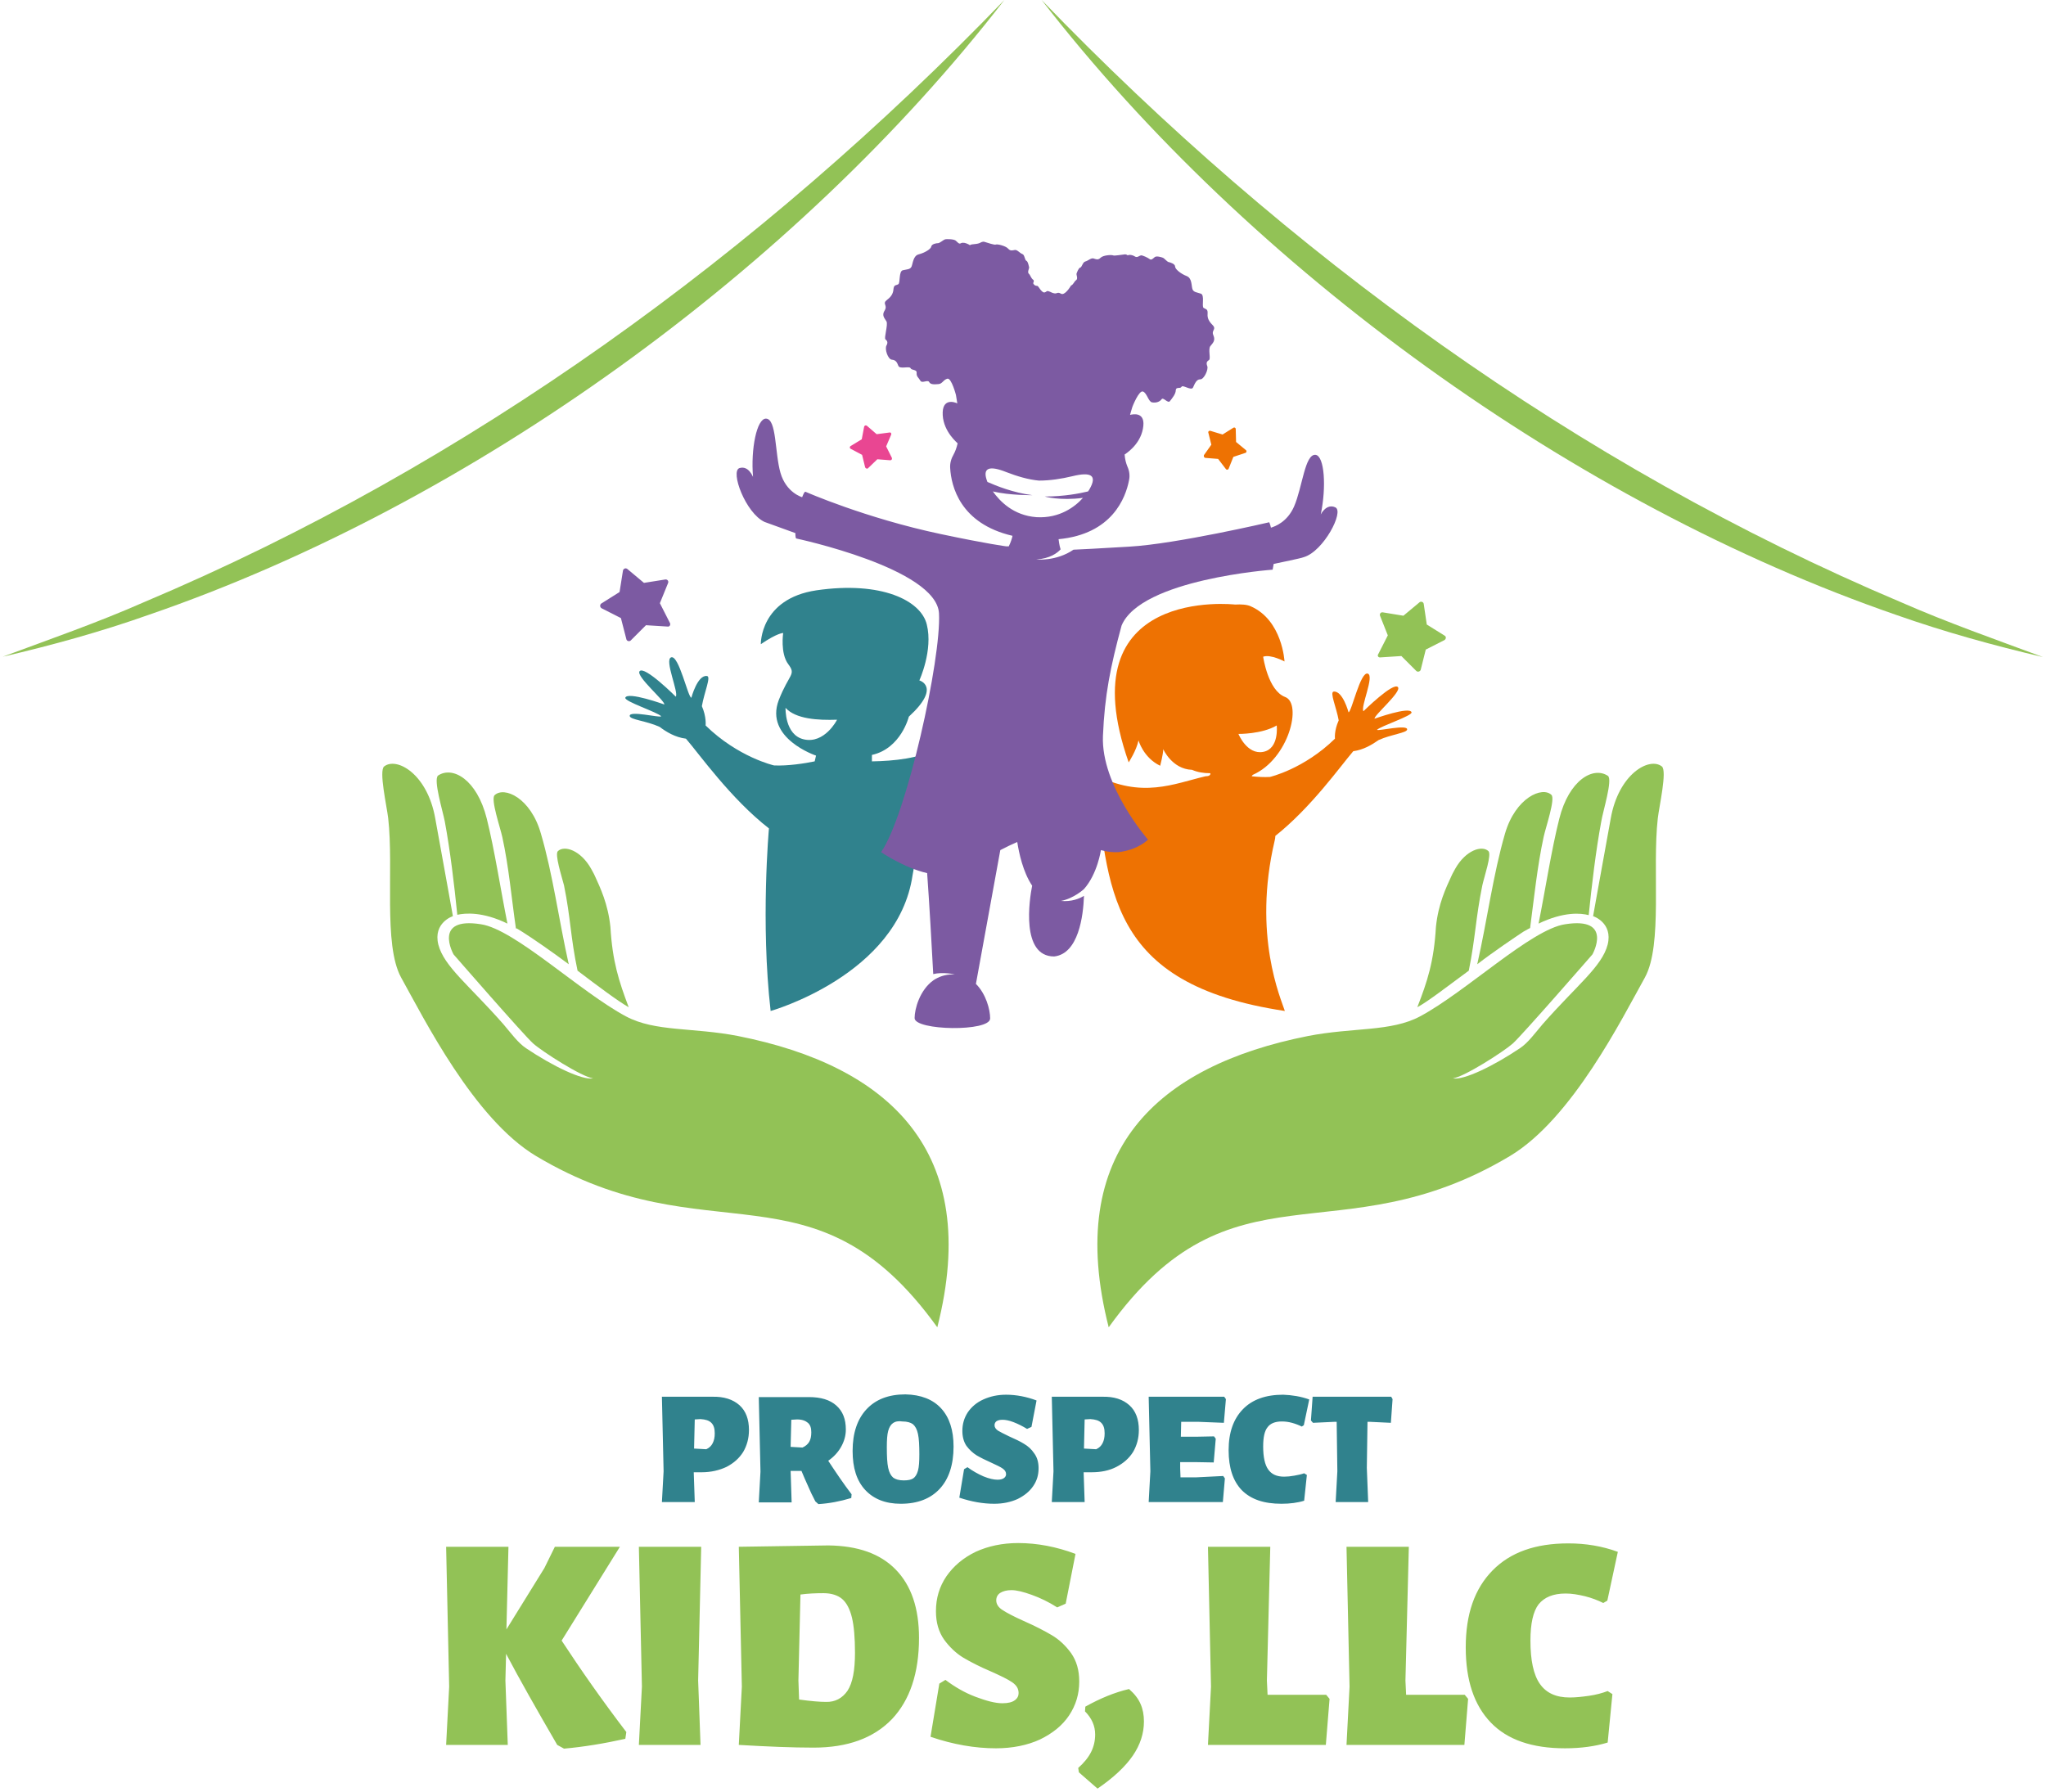 <svg xmlns="http://www.w3.org/2000/svg" width="604" height="529" fill="none"><path fill="#EE7202" d="M416.7 210.3c-.6-1.8-10.9 1.9-10.9 1.9-.4-.8 8-7.9 6.9-9.3-1.3-1.7-10.2 7.1-10.2 7.1-.9-1.3 3.3-10.4 1.3-11.1-2.2-.8-4.8 11.4-5.7 11.4 0 0-1.7-6.4-4.4-6.1-1.2.2.8 4.6 1.5 8.5-1.4 3.1-1.1 5.4-1.1 5.4-9.2 9-19.2 11.3-19.2 11.3-1.7.1-3.5 0-5.4-.2.2-.3.3-.4.3-.4 10.7-4.7 14.7-21.1 9.6-23-5.1-1.9-6.5-11.9-6.5-11.9 2.2-.8 6.3 1.4 6.3 1.4s-.6-12.2-10-16.3c-1.1-.5-2.7-.6-4.6-.5 0 0-49.8-5.7-31.4 46.6 0 0 2.3-3.5 2.9-6.5 0 0 1.4 5.1 6.4 7.5 0 0 .9-3.4.9-4.9 0 0 2.6 5.9 8.5 6.1 1.6.7 3.4 1 5.4 1 0 0 .3.9-1.4.9-9.4 2.2-18.8 6.7-32.7-.5 4 33.3 3.3 61.9 56.1 69.8-1.1-3.5-9.6-22.3-3-50.3.1-.5.2-.9.2-1.4 10.6-8.4 19.3-20.7 23-25 3-.4 5.5-1.9 7.5-3.3 3.8-1.7 8.3-2.1 8.4-3.1.2-1.6-8.5.5-8.9.1 1-1.1 10.6-4.2 10.2-5.2Zm-51.1 6.4s6.9.1 11.3-2.5c0 0 .8 6.9-4 7.8-4.8.9-7.3-5.3-7.3-5.3Z"/><path fill="#30828D" d="M257.4 224.8v-1.9c8.6-1.9 10.9-11.3 10.9-11.3 9.7-8.9 3.1-10.7 3.1-10.7s4.1-8.9 2.2-16.5c-1.7-7.1-13.4-12.9-32.6-10.1-16.7 2.5-16.4 15.9-16.4 15.9 5-3.4 6.6-3.3 6.6-3.3s-.9 6 1.5 9.2c2.4 3.2.3 2.7-2.8 10.6-4.3 11.3 11 16.4 11 16.4l-.4 1.7c-2.9.6-8 1.4-12 1.2 0 0-10.6-2.4-20.2-11.8 0 0 .3-2.5-1.1-5.7.7-4.1 2.8-8.8 1.5-8.9-2.8-.4-4.6 6.4-4.6 6.4-1 0-3.7-12.8-6-11.9-2 .8 2.3 10.3 1.4 11.6 0 0-9.3-9.3-10.7-7.5-1.1 1.5 7.7 8.9 7.3 9.8 0 0-10.8-3.9-11.5-2-.4 1.1 9.6 4.3 10.6 5.5-.4.5-9.5-1.8-9.3-.1.1 1.1 4.8 1.4 8.8 3.2 2 1.5 4.6 3.1 7.8 3.5 3.9 4.5 13.2 17.7 24.5 26.5 0 0-2.5 27.8.5 53.9 0 0 37.6-10.6 41.9-40.1l6.7-37.3c-4.4 2.8-12.3 3.6-18.7 3.7Zm-20.1-6.5c-5.7-1.3-5.4-9.3-5.4-9.3 3 3.3 9.5 3.7 15.2 3.5 0 .1-3.7 7.2-9.8 5.8Z"/><path fill="#7C5AA2" d="m197.1 185-6.4-.4-4.5 4.5c-.4.4-1.2.2-1.3-.4l-1.6-6.2-5.7-2.9c-.5-.3-.6-1-.1-1.4l5.4-3.4 1-6.3c.1-.6.8-.9 1.3-.5l4.9 4.1 6.3-1c.6-.1 1.1.5.8 1.1l-2.4 5.9 2.9 5.7c.4.6 0 1.3-.6 1.2Z"/><path fill="#92C256" d="m407.5 194.1 6.2-.4 4.4 4.4c.4.4 1.1.2 1.3-.3l1.5-6 5.5-2.8c.5-.3.6-1 .1-1.3l-5.3-3.3-.9-6.1c-.1-.6-.8-.8-1.2-.5l-4.8 4-6.1-1c-.6-.1-1 .5-.8 1l2.3 5.8-2.8 5.5c-.4.5 0 1.1.6 1Z"/><path fill="#E94692" d="m256.3 138.2 2.7-2.6 3.8.3c.4 0 .6-.3.5-.7l-1.7-3.4 1.5-3.5c.1-.3-.1-.7-.5-.6l-3.8.5-2.9-2.5c-.3-.2-.7-.1-.8.3l-.7 3.7-3.3 2c-.3.2-.3.6 0 .8l3.4 1.8.9 3.7c.2.4.7.5.9.2Z"/><path fill="#EE7202" d="m355.9 135.2 3.7.3 2.3 3c.2.3.7.2.8-.1l1.4-3.5 3.6-1.2c.3-.1.4-.6.1-.8l-2.9-2.4-.1-3.8c0-.4-.4-.6-.7-.4l-3.2 2-3.6-1.1c-.3-.1-.7.2-.6.5l.9 3.6-2.2 3.1c-.1.4.1.8.5.8Z"/><path fill="#7C5AA2" d="M394.2 149.8c-2.6-1.2-4.2 1.9-4.3 2.1 1.7-8.1 1.1-17.2-1.5-17.6-3.2-.4-3.9 9.6-6.4 15.3-2 4.5-5.5 5.8-6.8 6.2-.1-.5-.3-1.1-.5-1.6 0 0-27.4 6.4-41.3 7.2-10.1.6-14.1.8-16.5.9-5.1 3.5-11 2.9-11 2.9 4.1-.3 6.2-1.9 7.2-3-.4-1.2-.5-2.4-.6-3 15.8-1.5 19.8-12.2 20.8-17.4.3-1.4.1-2.8-.5-4.1-.4-1-.7-2.1-.8-3.5.1-.1 4.5-2.7 5.4-7.6 1-5.2-3-4.3-3.8-4.1.2-.8.5-1.7.7-2.4 0 0 1.9-4.9 3.1-4.5 1.2.4 1.6 3 2.7 3.2 1.1.2 2.2-.1 2.8-.9.5-.8 1.9 1.4 2.5.5.7-.9 1.7-2.1 1.7-3.2.1-1.1 1.3-.3 1.7-1 .4-.7 2.9 1.3 3.4.2s1-2.4 2.1-2.4c1.1.1 2.5-2.9 2.1-3.9-.4-1-.1-1.4.5-1.8.6-.3-.3-3.2.4-4.1.7-.9 1.6-1.6.9-3.2-.7-1.6 1.1-1.7-.3-3.1-1.4-1.4-1.5-2.4-1.4-3.6 0-1.1-.6-1-1.2-1.4-.6-.5.4-3.8-.8-4.2-1.2-.4-2.2-.4-2.5-1.4-.3-1-.1-3.2-1.7-3.8-1.6-.6-3.4-2-3.4-2.8 0-.8-1.4-1.2-1.8-1.3-.5 0-1.3-1.1-1.8-1.3-.5-.2-1.9-.6-2.4-.2-.5.4-1 1-1.5.6s-2.2-1.2-2.6-1.1c-.5.1-1.1.8-1.8.3-.6-.4-1.6-.6-2.1-.3-.2-.2-.5-.3-.8-.3-1.1.1-3.2.5-3.5.3-.4-.2-2.9-.1-3.7.7-.8.8-1.4.4-2.1.2-.7-.2-1.6.7-2.4.9-.8.2-1 1.7-1.5 1.8-.5.1-1 1.5-1.1 1.8-.1.3.5 1.5-.1 1.9-.6.4-.8 1.3-1.5 1.6-.1.1-.2.2-.2.3-.5.8-1.9 2.7-2.8 2.1-1.1-.6-1.1.1-2-.1-.8-.1-1.7-.9-2.2-.6-.4.3-.8.6-1.4 0-.7-.6-1-1.5-1.4-1.6-.4 0-.9-.1-1.2-.8.2-.4.3-.8 0-1-.7-.5-.8-1.4-1.3-1.8-.5-.5.2-1.6.1-1.9-.1-.3-.3-1.7-.8-1.9-.5-.2-.5-1.8-1.2-2-.8-.3-1.5-1.3-2.2-1.2-.7.1-1.3.4-2-.4s-3.2-1.4-3.6-1.2c-.4.2-2.4-.5-3.4-.8-.3-.1-.6 0-.9.1-1.2.8-2.8.4-3.4.9-.2-.2-.5-.3-.7-.4-.4-.2-1.3-.5-1.9-.2-.6.4-1-.3-1.5-.7-.4-.5-2.8-.6-3.3-.4-.5.2-1.5 1.1-2 1.1s-1.8.2-2 1c-.1.8-2.1 1.9-3.7 2.3-1.6.4-1.7 2.6-2.1 3.6-.4.9-1.4.8-2.6 1.1-1.2.3-.7 3.7-1.3 4.1-.6.4-1.2.1-1.4 1.2-.1 1.1-.3 2.2-1.9 3.4-1.6 1.2.2 1.5-.7 3.1-1 1.5-.1 2.3.5 3.3.5 1-.8 4.9-.3 5.3.5.4.8.9.3 1.8-.6 1 .4 4.1 1.6 4.2 1.1.1 1.5.7 1.9 1.8.4 1.1 3.3 0 3.6.7.3.7 1.9.3 1.8 1.4-.1 1.1.6 1.4 1.1 2.3.5.9 2.2-.4 2.6.4.4.8 1.6.7 2.8.6 1.1-.1 1.4-1.3 2.6-1.6 1.2-.2 2.5 4.8 2.5 4.8.1.8.3 1.6.4 2.5-.8-.4-4.6-1.7-4.3 3.5.3 5 4.4 8.2 4.4 8.3-.3 1.3-.7 2.4-1.2 3.3-.7 1.2-1.1 2.6-1 4 .3 5.3 2.9 16.4 18.4 20-.1.6-.5 1.9-1.1 3.1h-.8s-5.5-.7-19.2-3.6c-22.3-4.7-40-12.5-40-12.5-.3-.1-.6.6-1 1.6 0 0-4.7-1.3-6.4-7.2-1.7-5.9-1.1-16-4.3-16-2.7 0-4.5 9-3.8 17.2-.1-.1-1.3-3.4-4-2.6-2.8.9 1.8 13.3 7.4 15.9l9.1 3.3c0 1 .1 1.6.3 1.6 0 0 41.4 8.8 42.1 22.1.7 13.3-9.5 59.6-17.1 70.5 0 0 6.7 4.6 13.6 6.2.6 8.2 1.4 22.1 1.8 29.8 2.9-.7 6.4.1 6.4.1h-.7c-2.2 0-4.1.7-5.6 1.7-4.1 2.9-5.6 8.5-5.6 11.2 0 3.7 22.3 4.1 22.3.1 0-2.6-1.2-7.2-4.2-10.2l7.2-39.5c1.7-.9 3.4-1.7 5-2.4.5 3.2 1.7 8.9 4.4 12.9-.8 4-3.4 20.9 6.5 20.9 7.2-.8 8.6-12 8.8-17.9-1.3.8-3.6 1.8-6.9 1.5h.1c3.8-.7 6.8-3.5 6.8-3.5 4-4.5 5-11.5 5-11.5 1.8.5 3.6.7 5.2.6 5.9-.7 8.7-3.7 8.7-3.7S325 232 325.6 217.3c.5-12 2.2-20.4 5.5-32.6 5.7-13.7 44.6-16.5 44.6-16.5.1-.6.2-1.1.3-1.7 1.8-.4 7.9-1.6 8.9-2 5.8-1.7 12-13.5 9.3-14.7Zm-101.1-4.7c5 1.2 11.7 1.1 11.7 1.1-5.7-.7-10.8-2.8-13.3-3.9-1.7-4.3.6-4.9 5.6-2.9 3.1 1.2 6.4 2.2 9.6 2.5 3.2 0 6.6-.5 9.9-1.3 5.3-1.3 7.5-.4 5 3.9 0 0-.1.2-.4.6-2.5.6-7.1 1.5-12.8 1.5 0 0 4.5 1.3 11.3.4-2.3 2.6-6.9 6.1-13.7 5.7-6.9-.5-10.9-4.8-12.9-7.6Z"/><path fill="#30828D" d="M218.3 414.9c1.9 1.7 2.8 4.2 2.8 7.3 0 2.5-.6 4.6-1.7 6.5-1.2 1.9-2.8 3.3-4.9 4.4-2.1 1-4.6 1.6-7.3 1.6h-2.4l.3 8.8h-9.7l.5-9.1-.5-22h14.8c3.5-.1 6.2.8 8.1 2.5Zm-7.9 11.2c.4-.8.6-1.7.6-2.9 0-1.4-.3-2.4-1-3.1-.7-.7-1.7-1-3.2-1.1l-1.7.1-.2 8.6 3.6.2c.9-.4 1.5-1 1.9-1.8Zm41 15.1-.1 1.1c-3.3 1-6.5 1.6-9.7 1.8l-.9-.8-.6-1.2c-.3-.5-.8-1.6-1.5-3.2-.8-1.7-1.4-3.2-2-4.6h-3.2l.3 9.3H224l.5-9.1-.5-22h14.8c3.5 0 6.2.8 8.1 2.5 1.9 1.7 2.8 4 2.8 7.1 0 1.8-.5 3.5-1.4 5.1-.9 1.6-2.2 3-3.8 4.1 2.3 3.5 4.6 6.9 6.9 9.9Zm-12.9-21.1c-.7-.6-1.7-1-3.2-1l-1.7.1-.2 8 3.5.2c.9-.4 1.6-1 2-1.7.4-.7.6-1.6.6-2.8 0-1.3-.3-2.2-1-2.8Zm39.3-4.3c2.5 2.7 3.7 6.5 3.7 11.3 0 5.4-1.4 9.6-4.1 12.5-2.7 2.9-6.5 4.4-11.5 4.4-4.5 0-8-1.4-10.5-4.1-2.5-2.7-3.7-6.5-3.7-11.5 0-5.3 1.4-9.4 4.1-12.3 2.7-2.9 6.5-4.4 11.5-4.4 4.6.1 8.1 1.5 10.5 4.1Zm-14.2 4.4c-.6.4-1.1 1.2-1.4 2.3-.3 1.1-.4 2.7-.4 4.8 0 2.7.1 4.7.4 6.1.3 1.4.8 2.3 1.5 2.9.7.5 1.7.8 3.1.8 1.3 0 2.2-.2 2.8-.6.6-.4 1.1-1.2 1.4-2.3.3-1.1.4-2.7.4-4.8 0-2.6-.1-4.6-.4-6-.3-1.4-.8-2.3-1.5-2.9-.7-.5-1.7-.8-3.1-.8-1.2-.2-2.1 0-2.8.5Zm42.4-6.7-1.5 7.8-1.3.6c-1.3-.8-2.7-1.5-4-2-1.3-.5-2.4-.7-3.2-.7-.7 0-1.3.1-1.8.4-.4.3-.6.7-.6 1.2 0 .6.3 1.1 1 1.6.7.4 1.8 1 3.3 1.7 1.8.8 3.3 1.5 4.4 2.2 1.2.7 2.2 1.6 3 2.8.9 1.2 1.3 2.7 1.3 4.4 0 2-.5 3.7-1.6 5.3-1.1 1.6-2.6 2.8-4.6 3.8-2 .9-4.3 1.4-6.9 1.4-3.3 0-6.7-.6-10.3-1.8l1.4-8.4 1-.6c1.5 1.1 3.1 2 4.7 2.7 1.7.7 3.1 1 4.2 1 .9 0 1.5-.2 1.9-.5.4-.3.6-.7.6-1.1 0-.7-.3-1.2-1-1.7s-1.8-1-3.3-1.7c-1.8-.8-3.2-1.5-4.4-2.2-1.1-.7-2.1-1.6-3-2.8-.8-1.2-1.2-2.7-1.2-4.4 0-2 .5-3.8 1.6-5.5 1.1-1.6 2.6-2.9 4.6-3.8 2-.9 4.2-1.4 6.7-1.4 3 0 6.1.6 9 1.7Zm27.4 1.4c1.9 1.7 2.8 4.2 2.8 7.3 0 2.5-.6 4.6-1.7 6.5-1.2 1.9-2.8 3.3-4.9 4.4-2.1 1.1-4.6 1.6-7.3 1.6h-2.4l.3 8.8h-9.7l.5-9.1-.5-22h14.8c3.6-.1 6.2.8 8.1 2.5Zm-7.9 11.2c.4-.8.6-1.7.6-2.9 0-1.4-.3-2.4-1-3.1-.7-.7-1.7-1-3.2-1.1l-1.7.1-.2 8.6 3.6.2c.9-.4 1.5-1 1.9-1.8Zm35.6 9.7.5.7-.6 7h-21.9l.5-9.1-.5-22h22.3l.5.7-.6 7-7.6-.3h-5l-.1 4.4h4.8l5-.1.5.7-.6 7-5.6-.1h-4.3v1.8l.1 2.7h4.6l8-.4Zm25.4-22.6-1.6 7.6-.6.4c-.8-.4-1.8-.8-2.9-1.1-1.1-.3-2.1-.4-3-.4-2 0-3.4.6-4.2 1.7-.9 1.1-1.3 3-1.3 5.7 0 3.1.5 5.4 1.5 6.8 1 1.4 2.5 2.1 4.7 2.1.9 0 1.9-.1 3-.3 1.1-.2 2.1-.4 2.9-.7l.8.5-.8 7.6c-1.9.6-4.2.9-6.7.9-5.2 0-9-1.3-11.7-4-2.6-2.7-3.9-6.6-3.9-11.8 0-5.2 1.4-9.2 4.2-12.1 2.8-2.9 6.8-4.3 11.9-4.3 2.6.1 5.2.5 7.7 1.4Zm24.6-.1-.5 7-6.3-.3h-.6l-.2 13.6.4 10.1h-9.6l.5-9.1-.2-14.6h-.6l-6.4.3-.6-.7.5-7h23.2l.4.7Z"/><path fill="#92C256" d="m184.9 511.4-.3 2c-6.3 1.4-12.4 2.4-18.1 2.9l-2-1.1c-6.1-10.5-11.2-19.5-15.1-26.9l-.2 7.9.7 19h-18.2l.9-17.2-.9-41.3h18.4l-.6 24.4 11.2-18.1 3.1-6.3H183l-17.2 27.7c5.7 8.7 12 17.7 19.1 27Zm21.2-15.2.7 19h-18.2l.9-17.2-.9-41.3H207l-.9 39.5Zm58.3-32.8c4.6 4.7 6.9 11.4 6.9 20.2 0 10.4-2.7 18.4-8 24-5.4 5.6-13.1 8.4-23.1 8.4-6.3 0-13.6-.3-22.1-.8l.9-17.2-.9-41.3 26.4-.4c8.7.1 15.3 2.4 19.9 7.1Zm-14.2 35.8c1.5-2.3 2.2-6 2.2-11.2 0-4.4-.3-7.9-.9-10.4-.6-2.5-1.6-4.4-2.9-5.5-1.3-1.1-3.2-1.7-5.5-1.7s-4.6.1-6.8.4l-.6 25.4.2 5.6c3.6.5 6.2.7 7.9.7 2.7.1 4.9-1.1 6.4-3.3Zm67.3-40.4-2.9 14.7-2.5 1.1c-2.5-1.6-5-2.8-7.5-3.7-2.5-.9-4.5-1.4-6-1.4-1.4 0-2.5.3-3.3.8-.8.5-1.2 1.3-1.2 2.2 0 1.1.6 2.1 1.9 2.9 1.2.8 3.3 1.9 6.2 3.2 3.4 1.5 6.1 2.9 8.3 4.2 2.2 1.3 4.1 3.1 5.7 5.3 1.6 2.3 2.4 5 2.4 8.4 0 3.7-1 7-3 10s-4.9 5.3-8.6 7.1c-3.7 1.7-8.1 2.6-13 2.6-6.1 0-12.6-1.1-19.3-3.4l2.6-15.7 1.8-1.1c2.8 2.1 5.7 3.8 8.9 5 3.2 1.2 5.8 1.9 7.9 1.9 1.7 0 2.9-.3 3.7-.9.8-.6 1.1-1.3 1.1-2.1 0-1.3-.6-2.3-1.9-3.2-1.3-.9-3.4-1.9-6.3-3.2-3.3-1.4-6-2.8-8.2-4.1-2.1-1.3-4-3.1-5.6-5.3-1.6-2.3-2.4-5-2.4-8.4 0-3.8 1-7.2 3.1-10.3 2.1-3 4.9-5.4 8.6-7.2 3.7-1.7 7.9-2.6 12.6-2.6 5.6 0 11.3 1.1 16.9 3.2Zm19.2 44.3c.7 1.6 1 3.3 1 5.2 0 3.5-1.1 6.9-3.3 10.1-2.2 3.2-5.7 6.5-10.4 9.7l-5.5-4.8-.2-1.3c1.7-1.5 3-3.1 3.8-4.7.8-1.6 1.2-3.3 1.2-5.2 0-2.5-1-4.8-3-6.8l.1-1.4c4.3-2.4 8.6-4.2 12.9-5.2 1.6 1.4 2.7 2.8 3.4 4.4Zm55.8-1.5-1.1 13.6h-34.8l.9-17.2-.9-41.3H375l-1 39.5.2 4.2h17.3l1 1.2Zm40.9 0-1.1 13.6h-34.8l.9-17.2-.9-41.3h18.4l-1 39.5.2 4.2h17.3l1 1.2Zm44.2-43.4-3.1 14.4-1.2.7c-1.6-.8-3.4-1.5-5.4-2-2.1-.5-3.9-.8-5.7-.8-3.7 0-6.3 1.1-8 3.2-1.6 2.1-2.4 5.7-2.4 10.7 0 5.8.9 10.1 2.8 12.8 1.9 2.7 4.8 4 8.8 4 1.7 0 3.6-.2 5.7-.5s3.9-.8 5.5-1.4l1.4.9-1.4 14.3c-3.6 1.1-7.8 1.7-12.6 1.7-9.7 0-17-2.5-21.9-7.6-4.9-5.1-7.4-12.4-7.4-22.2 0-9.8 2.6-17.3 7.9-22.7 5.3-5.4 12.7-8 22.4-8 5.1 0 10 .8 14.6 2.5ZM296.5 0C235 79.5 139.1 148.8 44 181.5c-14.1 5-28.6 9-43.2 12.4 14-5.2 28.1-10.1 41.7-16.1 96-40.5 181.9-103.1 254-177.8Zm11 0c72.1 74.8 158 137.4 253.9 177.9 13.7 6 27.7 10.9 41.7 16.1-14.5-3.4-29-7.4-43.2-12.4-95-32.8-190.8-102-252.4-181.6Z"/><path fill="#92C256" fill-rule="evenodd" d="M418.4 297.4c3-7.7 4.9-13.5 5.5-23.7.7-6.9 3-11.6 4.6-15.1.4-.9.7-1.3 1.1-2.1 3.1-5.5 7.9-7 9.8-5.2 1 1-1.2 7.4-1.8 10.1-2 9.8-2 15.3-4 25.2-6.4 4.7-11.9 9-15.2 10.8Zm17.7-12.7c2.9-12.8 4.7-26.6 8.2-38.6 3.1-10.6 11-14 13.7-11.4 1.2 1.2-1.7 9.6-2.3 12.4-1.9 8.8-2.8 17.9-4 26.9-.6.4.8-.5-2 1.1-2.7 1.8-8.8 5.9-13.6 9.6Zm18.1-12c2-10 3.8-21.8 6.1-30.9 2.9-11.6 10.1-15.6 14.4-12.7 1.4 1.2-1.5 10.4-2 13.5-1.6 8.6-2.8 18.8-3.7 27.6-2.3-.6-7.3-1.1-14.8 2.5Z" clip-rule="evenodd"/><path fill="#92C256" fill-rule="evenodd" d="M327.3 391.9c-13.3-52.2 14.5-77.2 58.8-86 13.3-2.6 24.5-1.2 33.1-5.8 13.5-7.2 32.8-25.7 42.8-27.2 14.4-2.3 8.1 8.9 8.1 8.9s-20.8 23.9-23.5 26.3c-2.7 2.4-14.4 9.9-17.7 10.3 3.2.6 11.9-3.6 19.8-8.9 2.4-1.6 4.4-4.4 6.7-7.1 10.2-11.6 17.5-17 19.2-23.5 1.6-6.5-4.3-8.4-4.3-8.4s1.4-7.9 5.2-28.8c2.3-13.2 11.4-18.3 15.1-15.4 1.6 1.3-.8 11.8-1.2 15.3-1.7 15 1.5 37.3-3.8 47-6.8 12.2-21.5 41.7-39.8 52.7-51 30.5-82-.2-118.5 50.6Zm-141.7-94.5c-3.3-1.9-8.9-6.1-15.1-10.8-2.1-9.9-2-15.4-4-25.2-.7-2.7-2.8-9.2-1.8-10.1 1.9-1.8 6.7-.3 9.8 5.2.4.8.7 1.2 1.1 2.1 1.6 3.5 3.9 8.3 4.6 15.1.6 10.2 2.5 16 5.4 23.7Zm-17.7-12.7c-4.8-3.6-10.9-7.8-13.6-9.5-2.7-1.7-1.3-.8-2-1.1-1.3-9-2.1-18.2-4-26.9-.6-2.8-3.5-11.2-2.3-12.4 2.8-2.7 10.7.7 13.7 11.4 3.5 11.9 5.3 25.6 8.2 38.5Zm-18.1-12c-7.4-3.6-12.5-3.1-14.8-2.6-.9-8.9-2.1-19-3.7-27.6-.6-3.1-3.4-12.2-2-13.5 4.3-2.9 11.5 1.1 14.4 12.7 2.3 9.2 4.1 21 6.1 31Z" clip-rule="evenodd"/><path fill="#92C256" fill-rule="evenodd" d="M276.7 391.9c13.3-52.2-14.5-77.2-58.8-86-13.3-2.6-24.5-1.2-33.1-5.8-13.5-7.2-32.8-25.7-42.8-27.2-14.4-2.3-8.1 8.9-8.1 8.9s20.8 23.9 23.5 26.3c2.7 2.4 14.4 9.9 17.7 10.3-3.2.6-11.9-3.6-19.8-8.9-2.4-1.6-4.4-4.4-6.7-7.1-10.2-11.6-17.5-17-19.2-23.5-1.6-6.5 4.3-8.4 4.3-8.4s-1.4-7.9-5.2-28.8c-2.3-13.2-11.4-18.3-15.1-15.4-1.6 1.3.8 11.8 1.2 15.3 1.7 15-1.5 37.3 3.8 47 6.8 12.2 21.5 41.7 39.8 52.7 51 30.5 82-.2 118.5 50.6Z" clip-rule="evenodd"/></svg>